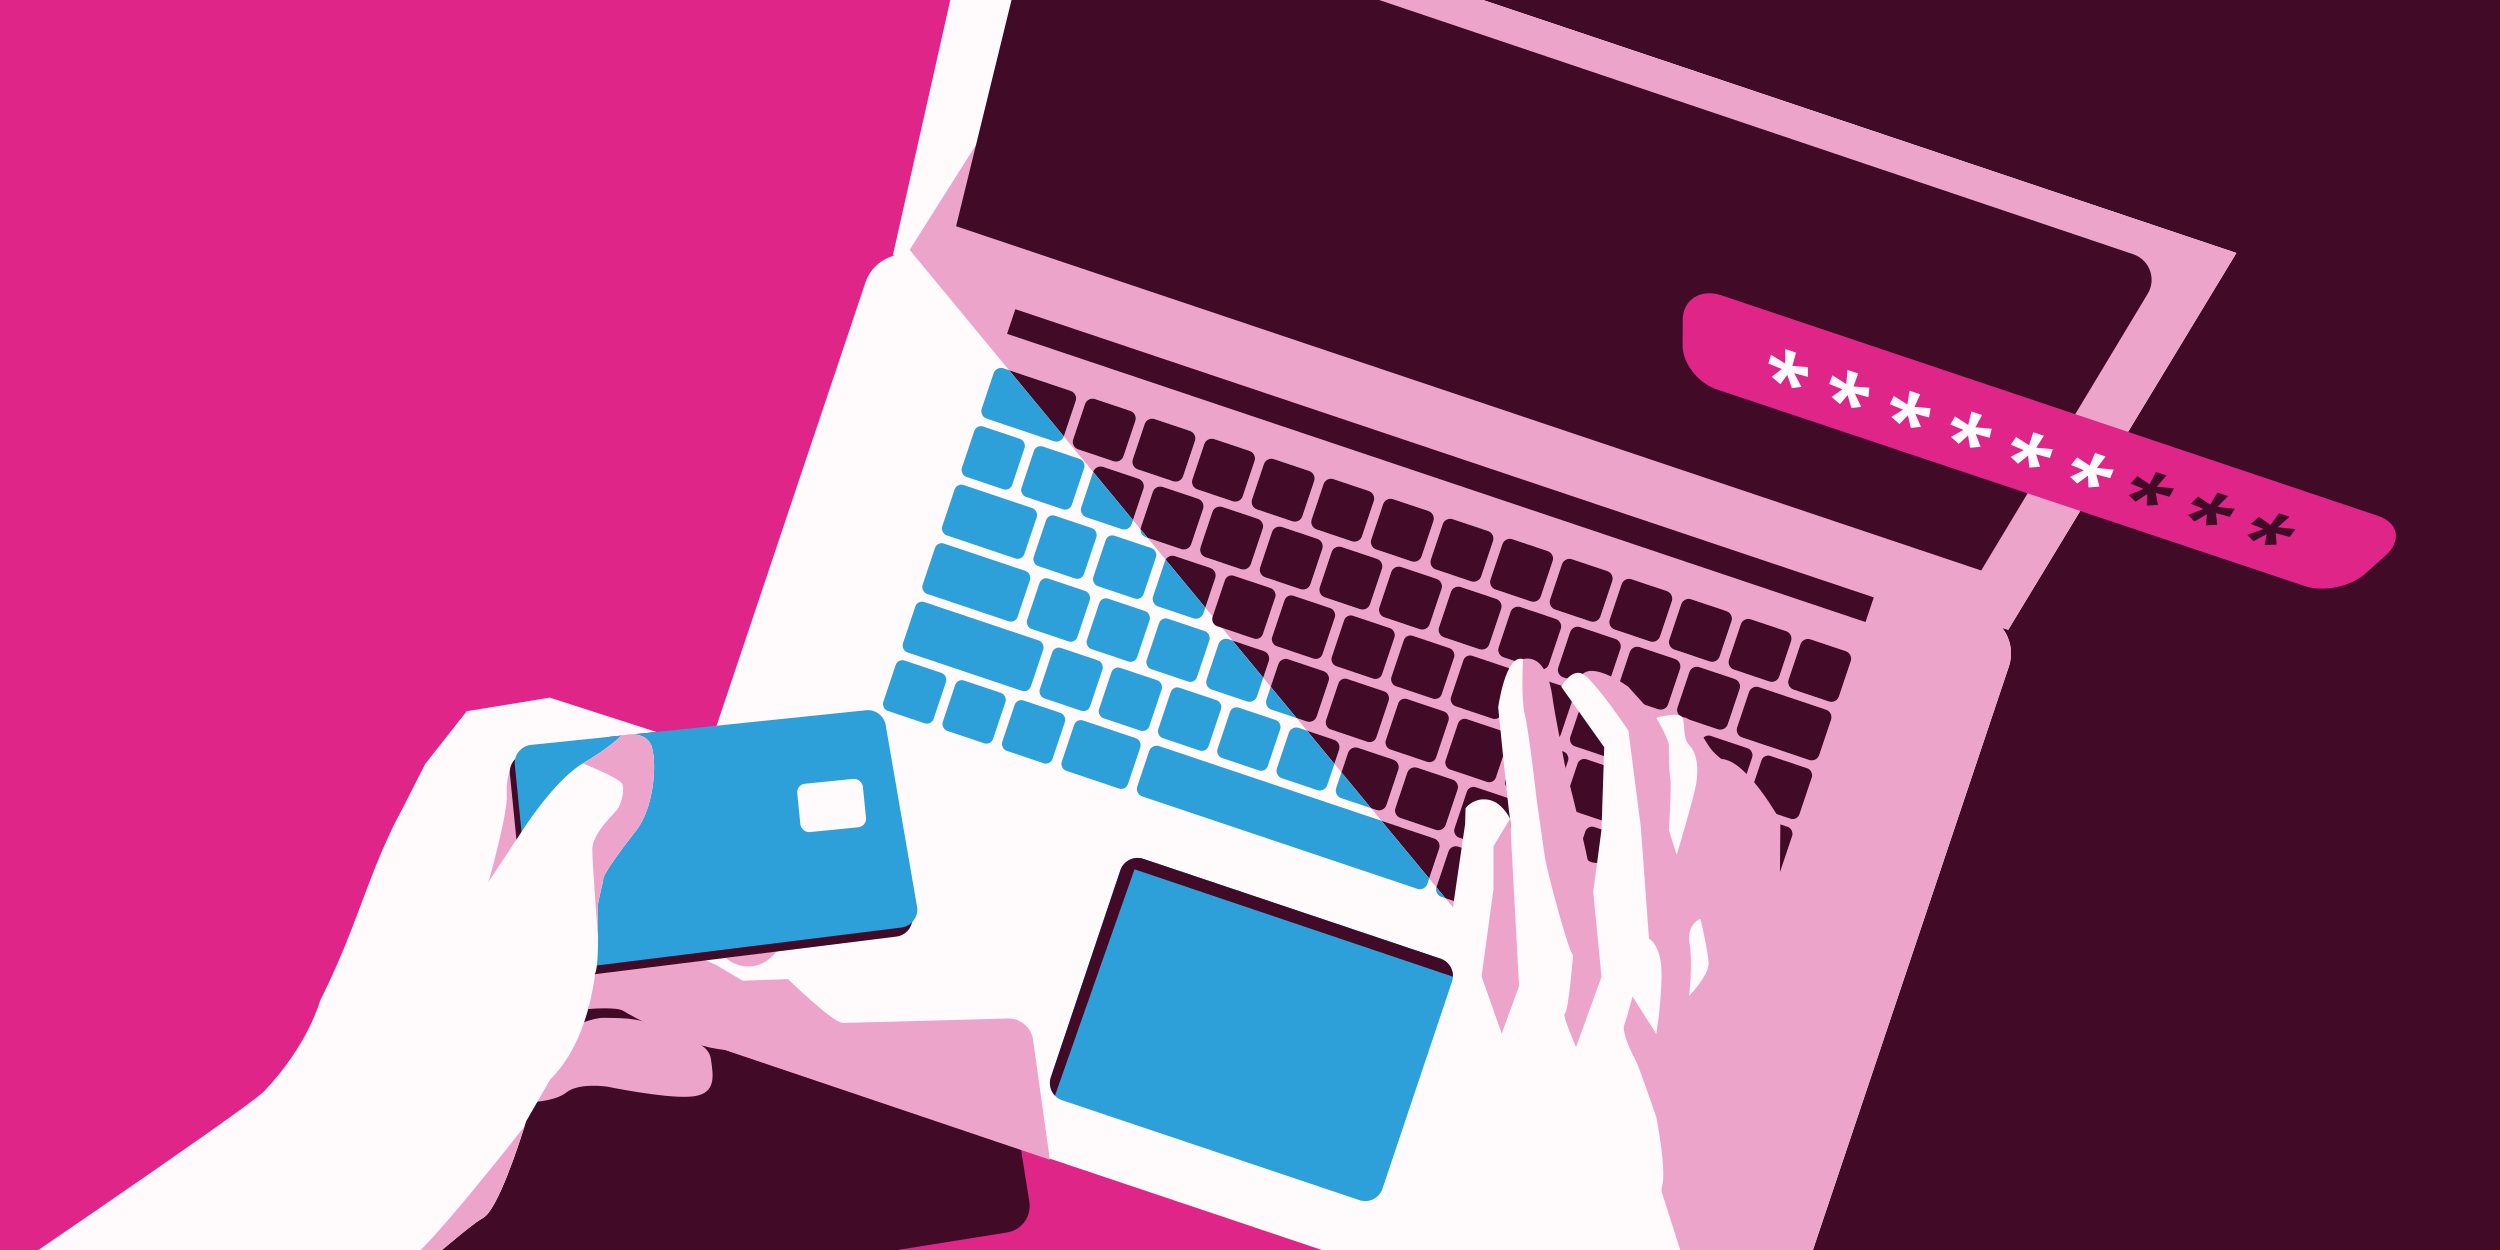 <?xml version="1.0" encoding="UTF-8"?>
<svg xmlns="http://www.w3.org/2000/svg" xmlns:xlink="http://www.w3.org/1999/xlink" viewBox="0 0 1868 934">
  <defs>
    <style>
      .cls-1 {
        fill: #eda4cb;
      }

      .cls-1, .cls-2, .cls-3, .cls-4, .cls-5, .cls-6 {
        stroke-width: 0px;
      }

      .cls-2 {
        fill: #e02588;
      }

      .cls-7 {
        clip-path: url(#clippath);
      }

      .cls-3 {
        fill: none;
      }

      .cls-4 {
        fill: #fffbfd;
      }

      .cls-5 {
        fill: #410a27;
      }

      .cls-6 {
        fill: #2da0da;
      }
    </style>
    <clipPath id="clippath">
      <rect class="cls-3" width="1868" height="934"></rect>
    </clipPath>
  </defs>
  <g id="Background">
    <rect class="cls-2" width="1868" height="934"></rect>
  </g>
  <g id="Illustration">
    <g class="cls-7">
      <g>
        <polygon class="cls-5" points="756.95 -62.6 1349.75 988.88 1885.69 988.88 1885.69 -63.58 756.95 -62.6"></polygon>
        <path class="cls-5" d="M648.63,988.88l9.85-52.96,94.03-15.04c10.91-1.75,18.35-12,16.61-22.91l-15.16-95.49-359.39-96.98-187.1,224.52,9.85,59.08,431.31-.21Z"></path>
        <g>
          <path class="cls-4" d="M1500.99,498.05l-162.98,485.31-10.73,31.92c-5.43,16.19-23.13,24.99-39.33,19.55l-795.46-267.14c-16.19-5.44-24.99-23.13-19.55-39.33l173.7-517.24c3.44-10.24,11.78-17.52,21.53-20.11,4.76-1.26,9.85-1.42,14.87-.26.98.23,1.95.5,2.92.82l795.47,267.14c5.96,2.01,10.92,5.66,14.52,10.3,6.21,7.95,8.46,18.8,5.03,29.03Z"></path>
          <polygon class="cls-4" points="1671 189.04 1500.55 470.57 1495.96 469.02 689.04 198.03 668.17 191.02 667.17 190.68 738.01 -124.29 918.8 -63.57 1671 189.04"></polygon>
          <path class="cls-1" d="M1500.55,470.57l170.46-281.53L918.8-63.57h-73.36l-119.2,176.52-46.57,73.75,3.37,4.07,5.99,7.27,64.92,78.55,46.14,15.49c3.07,1.04,4.73,4.39,3.71,7.46l-8.88,26.44s-.03.09-.06.14l21.93,26.53.02-.07c1.04-3.08,4.39-4.74,7.46-3.71l26.44,8.88c3.08,1.03,4.74,4.38,3.71,7.45l-7.88,23.45,5.66,6.85c.02-.51.11-1.03.29-1.53l8.88-26.44c1.03-3.07,4.38-4.73,7.45-3.71l26.45,8.88c3.07,1.04,4.73,4.38,3.71,7.46l-8.88,26.44c-1.04,3.08-4.39,4.74-7.46,3.71l-25.18-8.46,13.49,16.34c1.37-2.39,4.29-3.56,6.99-2.65l26.44,8.88c3.08,1.03,4.74,4.38,3.71,7.45l-7.46,22.22,5.5,6.66,6.96,8.43h.01s7.8,9.43,7.8,9.43l23.48,7.89c3.06,1.03,4.73,4.38,3.71,7.46l-4.19,12.49,5.59,6.76,5.67-16.88c1.03-3.07,4.38-4.73,7.46-3.71l26.44,8.88c3.06,1.04,4.73,4.39,3.71,7.46l-8.88,26.44c-1.04,3.08-4.38,4.74-7.46,3.71l-7.65-2.57,7.78,9.42,20.36,6.84c3.08,1.03,4.74,4.38,3.71,7.45l-3.54,10.55,5.26,6.38,4.94-14.68c1.04-3.07,4.39-4.73,7.46-3.71l26.44,8.88c3.08,1.03,4.74,4.38,3.71,7.46l-8.88,26.44c-1.03,3.06-4.38,4.73-7.45,3.71l-4.14-1.39,7.76,9.4h0s39.54,13.29,39.54,13.29c3.06,1.04,4.73,4.39,3.71,7.46l-7.55,22.47,5.42,6.55c.02-.09.05-.19.08-.28l8.88-26.44c1.04-3.08,4.38-4.74,7.46-3.71l38.33,12.87c3.06,1.04,4.73,4.39,3.71,7.46l-8.88,26.44c-1.04,3.08-4.39,4.74-7.46,3.71l-35.37-11.88,257.98,312.19,162.98-485.31c3.44-10.23,1.18-21.07-5.03-29.03l4.59,1.54ZM1308.21,462.72l26.44,8.88c3.06,1.03,4.73,4.38,3.71,7.45l-8.88,26.45c-1.04,3.07-4.38,4.73-7.46,3.71l-26.44-8.88c-3.08-1.04-4.74-4.38-3.71-7.46l8.88-26.44c1.03-3.08,4.38-4.74,7.46-3.71ZM1239,529.97l-26.44-8.88c-3.06-1.03-4.73-4.38-3.71-7.46l8.88-26.44c1.04-3.07,4.38-4.73,7.46-3.71l26.44,8.88c3.07,1.04,4.73,4.38,3.71,7.46l-8.88,26.44c-1.03,3.06-4.38,4.73-7.46,3.71ZM1210.8,484.87l-8.88,26.44c-1.04,3.08-4.38,4.74-7.46,3.71l-26.44-8.88c-3.08-1.03-4.74-4.38-3.71-7.45l8.88-26.45c1.03-3.06,4.38-4.73,7.46-3.71l26.44,8.88c3.06,1.04,4.73,4.39,3.71,7.46ZM1166.25,469.9l-8.88,26.45c-1.04,3.06-4.39,4.73-7.46,3.71l-26.44-8.88c-3.08-1.04-4.74-4.38-3.71-7.46l8.88-26.44c1.03-3.08,4.38-4.74,7.45-3.71l26.45,8.88c3.06,1.03,4.73,4.38,3.71,7.45ZM1121.7,454.95l-8.87,26.44c-1.04,3.08-4.39,4.74-7.46,3.71l-26.44-8.88c-3.08-1.03-4.74-4.38-3.71-7.45l8.88-26.45c1.03-3.06,4.38-4.73,7.45-3.71l26.44,8.88c3.08,1.04,4.74,4.38,3.71,7.46ZM1077.15,439.98l-8.88,26.45c-1.03,3.07-4.38,4.73-7.45,3.71l-26.45-8.88c-3.07-1.04-4.73-4.39-3.71-7.46l8.88-26.44c1.04-3.08,4.39-4.74,7.46-3.71l26.44,8.88c3.08,1.03,4.74,4.38,3.71,7.45ZM1032.61,425.03l-8.88,26.44c-1.03,3.06-4.38,4.73-7.46,3.71l-26.44-8.88c-3.06-1.04-4.73-4.38-3.71-7.46l8.88-26.44c1.04-3.07,4.38-4.73,7.46-3.71l26.44,8.88c3.08,1.03,4.74,4.38,3.71,7.46ZM988.07,410.07l-8.88,26.44c-1.04,3.08-4.38,4.74-7.46,3.71l-26.44-8.88c-3.06-1.03-4.73-4.38-3.71-7.45l8.88-26.45c1.03-3.06,4.38-4.73,7.46-3.71l26.44,8.88c3.06,1.04,4.73,4.4,3.71,7.46ZM1283.55,544.94l-26.45-8.88c-3.06-1.04-4.73-4.39-3.71-7.46l8.88-26.44c1.04-3.08,4.38-4.74,7.46-3.71l26.44,8.88c3.08,1.03,4.74,4.38,3.71,7.45l-8.88,26.45c-1.03,3.06-4.38,4.73-7.45,3.71ZM1263.66,447.76l26.45,8.88c3.06,1.04,4.73,4.38,3.71,7.46l-8.88,26.44c-1.04,3.08-4.39,4.74-7.46,3.71l-26.44-8.88c-3.08-1.03-4.74-4.38-3.71-7.46l8.88-26.44c1.03-3.07,4.38-4.73,7.45-3.71ZM1219.11,432.81l26.45,8.88c3.06,1.03,4.73,4.38,3.7,7.45l-8.87,26.45c-1.04,3.07-4.39,4.73-7.46,3.71l-26.44-8.88c-3.08-1.04-4.74-4.39-3.71-7.46l8.88-26.44c1.03-3.08,4.38-4.74,7.45-3.71ZM1174.57,417.84l26.44,8.88c3.08,1.03,4.74,4.38,3.71,7.46l-8.88,26.44c-1.03,3.06-4.38,4.73-7.45,3.71l-26.45-8.88c-3.06-1.04-4.73-4.38-3.71-7.46l8.88-26.44c1.04-3.06,4.39-4.74,7.46-3.71ZM1130.02,402.88l26.44,8.88c3.08,1.04,4.74,4.4,3.71,7.46l-8.88,26.44c-1.03,3.08-4.38,4.74-7.45,3.71l-26.45-8.88c-3.06-1.03-4.73-4.38-3.71-7.45l8.88-26.45c1.04-3.07,4.38-4.73,7.46-3.71ZM1085.48,387.92l26.44,8.88c3.06,1.03,4.73,4.38,3.71,7.45l-8.88,26.45c-1.03,3.07-4.38,4.73-7.46,3.71l-26.44-8.88c-3.06-1.04-4.73-4.39-3.71-7.46l8.88-26.44c1.03-3.08,4.38-4.74,7.46-3.71ZM1040.93,372.96l26.45,8.88c3.07,1.04,4.73,4.38,3.71,7.46l-8.88,26.44c-1.04,3.08-4.38,4.74-7.46,3.71l-26.44-8.88c-3.08-1.03-4.74-4.38-3.71-7.46l8.88-26.44c1.03-3.07,4.38-4.73,7.45-3.71ZM996.38,358.01l26.45,8.88c3.06,1.03,4.73,4.38,3.71,7.45l-8.88,26.44c-1.04,3.08-4.39,4.74-7.46,3.71l-26.44-8.88c-3.08-1.03-4.74-4.38-3.71-7.45l8.88-26.44c1.03-3.08,4.38-4.74,7.45-3.71ZM951.84,343.04l26.44,8.88c3.08,1.03,4.74,4.38,3.71,7.46l-8.88,26.44c-1.03,3.07-4.38,4.73-7.45,3.71l-26.45-8.88c-3.07-1.04-4.73-4.38-3.7-7.46l8.87-26.44c1.04-3.08,4.39-4.74,7.46-3.71ZM832.01,344.64l-26.44-8.88c-3.06-1.03-4.74-4.38-3.71-7.46l8.88-26.44c1.03-3.06,4.38-4.73,7.46-3.71l26.44,8.88c3.06,1.04,4.73,4.38,3.71,7.46l-8.88,26.44c-1.04,3.06-4.38,4.74-7.46,3.71ZM876.56,359.61l-26.44-8.88c-3.06-1.04-4.73-4.39-3.71-7.46l8.88-26.44c1.04-3.08,4.38-4.74,7.46-3.71l26.44,8.88c3.08,1.03,4.74,4.38,3.71,7.45l-8.88,26.45c-1.03,3.07-4.38,4.73-7.46,3.71ZM894.66,365.68c-3.06-1.03-4.73-4.38-3.71-7.45l8.88-26.45c1.04-3.07,4.39-4.73,7.46-3.71l26.44,8.88c3.08,1.04,4.74,4.39,3.71,7.46l-8.88,26.44c-1.03,3.08-4.38,4.74-7.45,3.71l-26.45-8.88ZM900.75,416.38c-3.08-1.04-4.74-4.38-3.71-7.46l8.88-26.44c1.03-3.08,4.38-4.74,7.45-3.71l26.45,8.88c3.06,1.03,4.73,4.38,3.71,7.45l-8.88,26.45c-1.04,3.07-4.38,4.73-7.46,3.71l-26.44-8.88ZM1080.25,616.39c-1.04,3.08-4.39,4.74-7.46,3.71l-26.44-8.88c-3.08-1.03-4.74-4.38-3.71-7.45l8.88-26.45c1.03-3.07,4.38-4.73,7.45-3.71l26.45,8.88c3.07,1.04,4.73,4.38,3.7,7.46l-8.87,26.44ZM1368.21,537.74l-8.88,26.44c-1.03,3.06-4.38,4.74-7.46,3.71l-50.22-16.87c-3.06-1.03-4.73-4.38-3.71-7.45l8.88-26.45c1.04-3.06,4.39-4.73,7.46-3.71l50.22,16.87c3.08,1.04,4.74,4.38,3.71,7.46ZM1382.9,494.02l-8.88,26.44c-1.03,3.08-4.38,4.74-7.46,3.71l-26.44-8.88c-3.06-1.03-4.73-4.38-3.71-7.45l8.88-26.45c1.04-3.06,4.38-4.73,7.46-3.71l26.44,8.88c3.06,1.04,4.74,4.4,3.71,7.46Z"></path>
          <path class="cls-1" d="M429.7,766.58s13.15-6.41,22.01-6.03,24.75-1.13,40.77,7.15,36.54,9.62,38.69,23.58,4.03,27.11-16.11,28.19-61.21-7.52-61.21-7.52c0,0-21.21-3.22-30.6,4.3-9.4,7.52-30.33,7.47-30.33,7.47l36.77-57.14Z"></path>
          <path class="cls-1" d="M439.49,753.97s21.08-1.89,26.18,1.33,48.11,27.49,76.81,29.18-21.77-41.43-21.77-41.43l-44.56-32.59-31.41,2.26-5.24,41.25Z"></path>
          <path class="cls-5" d="M1480.35,426.28L714.38,169.04l57.02-232.62c2.49-11.79,14.71-18.78,26.14-14.94l796.4,268.49c12.45,4.18,17.64,18.96,10.54,30.01l-124.13,206.3Z"></path>
          <rect class="cls-5" x="737.93" y="338.26" width="676.62" height="19.44" transform="translate(166.78 -324.53) rotate(18.56)"></rect>
          <path class="cls-5" d="M803.81,299.54l-8.88,26.44s-.03.09-.06.14l-40.92-49.52,46.14,15.49c3.07,1.04,4.73,4.39,3.71,7.46Z"></path>
          <path class="cls-6" d="M794.87,326.11c-1.08,2.99-4.37,4.6-7.4,3.57l-50.22-16.86c-3.07-1.04-4.73-4.39-3.71-7.46l8.88-26.44c1.04-3.08,4.38-4.74,7.46-3.71l4.08,1.36,40.92,49.52Z"></path>
          <rect class="cls-6" x="722.27" y="322.34" width="39.67" height="39.67" rx="5.23" ry="5.23" transform="translate(147.55 -218.45) rotate(18.56)"></rect>
          <rect class="cls-6" x="706.93" y="370.05" width="64.76" height="39.67" rx="5.23" ry="5.23" transform="translate(162.59 -215.08) rotate(18.56)"></rect>
          <rect class="cls-6" x="691.98" y="415.39" width="74.91" height="39.67" rx="5.23" ry="5.23" transform="translate(176.51 -209.58) rotate(18.56)"></rect>
          <rect class="cls-6" x="676.63" y="463.23" width="100.84" height="39.67" rx="5.23" ry="5.23" transform="translate(191.62 -206.33) rotate(18.56)"></rect>
          <rect class="cls-6" x="663.54" y="497.21" width="39.67" height="39.67" rx="5.23" ry="5.23" transform="translate(200.16 -190.66) rotate(18.56)"></rect>
          <rect class="cls-6" x="766.81" y="337.3" width="39.67" height="39.67" rx="5.23" ry="5.23" transform="translate(154.63 -231.85) rotate(18.56)"></rect>
          <path class="cls-5" d="M854.42,365.18l-7.88,23.45-29.75-36,.02-.07c1.04-3.08,4.39-4.74,7.46-3.71l26.44,8.88c3.08,1.03,4.74,4.38,3.71,7.45Z"></path>
          <path class="cls-6" d="M846.55,388.63l-1,3c-1.03,3.07-4.38,4.73-7.45,3.71l-26.45-8.88c-3.06-1.04-4.73-4.39-3.71-7.46l8.86-26.37,29.75,36Z"></path>
          <path class="cls-5" d="M898.98,380.15l-8.88,26.44c-1.04,3.08-4.39,4.74-7.46,3.71l-25.18-8.46-5.25-6.33h0c.02-.52.11-1.04.29-1.54l8.88-26.44c1.03-3.07,4.38-4.73,7.45-3.71l26.45,8.88c3.07,1.04,4.73,4.38,3.71,7.46Z"></path>
          <path class="cls-6" d="M857.46,401.83l-1.25-.42c-2.57-.86-4.15-3.34-4-5.92l5.25,6.33Z"></path>
          <path class="cls-5" d="M943.52,395.1l-8.88,26.45c-1.04,3.07-4.38,4.73-7.46,3.71l-26.44-8.88c-3.08-1.04-4.74-4.38-3.71-7.46l8.88-26.44c1.03-3.08,4.38-4.74,7.45-3.71l26.45,8.88c3.06,1.03,4.73,4.38,3.71,7.45Z"></path>
          <path class="cls-5" d="M988.07,410.07l-8.88,26.44c-1.04,3.08-4.38,4.74-7.46,3.71l-26.44-8.88c-3.06-1.03-4.73-4.38-3.71-7.45l8.88-26.45c1.03-3.06,4.38-4.73,7.46-3.71l26.44,8.88c3.06,1.04,4.73,4.4,3.71,7.46Z"></path>
          <path class="cls-5" d="M1032.61,425.03l-8.88,26.44c-1.03,3.06-4.38,4.73-7.46,3.71l-26.44-8.88c-3.06-1.04-4.73-4.38-3.71-7.46l8.88-26.44c1.04-3.07,4.38-4.73,7.46-3.71l26.44,8.88c3.08,1.03,4.74,4.38,3.71,7.46Z"></path>
          <path class="cls-5" d="M1077.15,439.98l-8.88,26.45c-1.03,3.07-4.38,4.73-7.45,3.71l-26.45-8.88c-3.07-1.04-4.73-4.39-3.71-7.46l8.88-26.44c1.04-3.08,4.39-4.74,7.46-3.71l26.44,8.88c3.08,1.03,4.74,4.38,3.71,7.45Z"></path>
          <path class="cls-5" d="M1121.7,454.95l-8.87,26.44c-1.04,3.08-4.39,4.74-7.46,3.71l-26.44-8.88c-3.08-1.03-4.74-4.38-3.71-7.45l8.88-26.45c1.03-3.06,4.38-4.73,7.45-3.71l26.44,8.88c3.08,1.04,4.74,4.38,3.71,7.46Z"></path>
          <path class="cls-5" d="M1166.25,469.9l-8.88,26.45c-1.04,3.06-4.39,4.73-7.46,3.71l-26.44-8.88c-3.08-1.04-4.74-4.38-3.71-7.46l8.88-26.44c1.03-3.08,4.38-4.74,7.45-3.71l26.45,8.88c3.06,1.03,4.73,4.38,3.71,7.45Z"></path>
          <path class="cls-5" d="M1210.8,484.87l-8.88,26.44c-1.04,3.08-4.38,4.74-7.46,3.71l-26.44-8.88c-3.08-1.03-4.74-4.38-3.71-7.45l8.88-26.45c1.03-3.06,4.38-4.73,7.46-3.71l26.44,8.88c3.06,1.04,4.73,4.39,3.71,7.46Z"></path>
          <path class="cls-5" d="M1255.34,499.83l-8.88,26.44c-1.03,3.06-4.38,4.73-7.46,3.71l-26.44-8.88c-3.06-1.03-4.73-4.38-3.71-7.46l8.88-26.44c1.04-3.07,4.38-4.73,7.46-3.71l26.44,8.88c3.07,1.04,4.73,4.38,3.71,7.46Z"></path>
          <path class="cls-5" d="M1299.88,514.78l-8.88,26.45c-1.03,3.06-4.38,4.73-7.45,3.71l-26.45-8.88c-3.06-1.04-4.73-4.39-3.71-7.46l8.88-26.44c1.04-3.08,4.38-4.74,7.46-3.71l26.44,8.88c3.08,1.03,4.74,4.38,3.71,7.45Z"></path>
          <path class="cls-5" d="M1368.21,537.74l-8.88,26.44c-1.03,3.06-4.38,4.74-7.46,3.71l-50.22-16.87c-3.06-1.03-4.73-4.38-3.71-7.45l8.88-26.45c1.04-3.06,4.39-4.73,7.46-3.71l50.22,16.87c3.08,1.04,4.74,4.38,3.71,7.46Z"></path>
          <rect class="cls-6" x="775.91" y="389.01" width="39.67" height="39.67" rx="5.23" ry="5.23" transform="translate(171.56 -232.06) rotate(18.56)"></rect>
          <rect class="cls-6" x="820.46" y="403.97" width="39.67" height="39.67" rx="5.23" ry="5.23" transform="translate(178.64 -245.46) rotate(18.56)"></rect>
          <path class="cls-5" d="M908.07,431.85l-7.46,22.22-29.67-35.9c1.37-2.39,4.29-3.56,6.99-2.65l26.44,8.88c3.08,1.03,4.74,4.38,3.71,7.45Z"></path>
          <path class="cls-6" d="M900.61,454.07l-1.42,4.23c-1.03,3.06-4.38,4.73-7.45,3.71l-26.45-8.88c-3.06-1.04-4.73-4.39-3.71-7.46l8.88-26.44c.12-.37.28-.73.47-1.06l29.67,35.9Z"></path>
          <rect class="cls-5" x="909.55" y="433.89" width="39.67" height="39.67" rx="5.23" ry="5.23" transform="translate(192.8 -272.27) rotate(18.56)"></rect>
          <rect class="cls-5" x="954.1" y="448.85" width="39.67" height="39.67" rx="5.23" ry="5.23" transform="translate(199.88 -285.67) rotate(18.56)"></rect>
          <rect class="cls-5" x="998.64" y="463.81" width="39.67" height="39.67" rx="5.23" ry="5.23" transform="translate(206.96 -299.08) rotate(18.56)"></rect>
          <rect class="cls-5" x="1043.19" y="478.77" width="39.67" height="39.67" rx="5.23" ry="5.23" transform="translate(214.04 -312.48) rotate(18.56)"></rect>
          <rect class="cls-5" x="1087.73" y="493.72" width="39.67" height="39.67" rx="5.23" ry="5.23" transform="translate(221.12 -325.88) rotate(18.56)"></rect>
          <rect class="cls-5" x="1132.28" y="508.68" width="39.67" height="39.67" rx="5.23" ry="5.23" transform="translate(228.2 -339.29) rotate(18.56)"></rect>
          <rect class="cls-5" x="1176.82" y="523.64" width="39.67" height="39.67" rx="5.23" ry="5.23" transform="translate(235.28 -352.69) rotate(18.56)"></rect>
          <rect class="cls-5" x="1221.37" y="538.6" width="39.67" height="39.67" rx="5.23" ry="5.23" transform="translate(242.36 -366.09) rotate(18.56)"></rect>
          <rect class="cls-5" x="1265.91" y="553.56" width="39.67" height="39.67" rx="5.23" ry="5.23" transform="translate(249.44 -379.5) rotate(18.56)"></rect>
          <rect class="cls-5" x="1310.46" y="568.52" width="39.67" height="39.67" rx="5.23" ry="5.23" transform="translate(256.52 -392.9) rotate(18.56)"></rect>
          <rect class="cls-6" x="770.99" y="436" width="39.67" height="39.67" rx="5.23" ry="5.23" transform="translate(186.27 -228.05) rotate(18.56)"></rect>
          <rect class="cls-6" x="815.66" y="451" width="39.67" height="39.67" rx="5.23" ry="5.23" transform="translate(193.37 -241.49) rotate(18.56)"></rect>
          <rect class="cls-6" x="860.33" y="466" width="39.67" height="39.67" rx="5.23" ry="5.23" transform="translate(200.47 -254.93) rotate(18.56)"></rect>
          <path class="cls-5" d="M948.08,493.94l-4.19,12.49-23-27.83,23.48,7.89c3.06,1.03,4.73,4.38,3.71,7.46Z"></path>
          <path class="cls-6" d="M943.88,506.42l-4.69,13.95c-1.04,3.07-4.39,4.73-7.46,3.71l-26.44-8.88c-3.08-1.04-4.74-4.38-3.71-7.46l8.88-26.44c1.03-3.07,4.38-4.73,7.45-3.71l2.96.99,23,27.83Z"></path>
          <path class="cls-5" d="M992.74,508.93l-8.88,26.44c-1.04,3.08-4.38,4.74-7.46,3.71l-7.65-2.57h-.01s-19.27-23.33-19.27-23.33l5.67-16.88c1.03-3.07,4.38-4.73,7.46-3.71l26.44,8.88c3.06,1.04,4.73,4.39,3.71,7.46Z"></path>
          <path class="cls-6" d="M968.74,536.5l-18.77-6.3c-3.06-1.03-4.73-4.38-3.71-7.45l3.21-9.57,19.27,23.31Z"></path>
          <rect class="cls-5" x="994.34" y="511.01" width="39.67" height="39.67" rx="5.23" ry="5.23" transform="translate(221.77 -295.25) rotate(18.56)"></rect>
          <rect class="cls-5" x="1039.01" y="526.01" width="39.67" height="39.67" rx="5.23" ry="5.23" transform="translate(228.87 -308.69) rotate(18.56)"></rect>
          <rect class="cls-5" x="1083.68" y="541.01" width="39.67" height="39.67" rx="5.23" ry="5.23" transform="translate(235.97 -322.13) rotate(18.56)"></rect>
          <rect class="cls-5" x="1128.35" y="556.01" width="39.67" height="39.67" rx="5.23" ry="5.23" transform="translate(243.07 -335.57) rotate(18.56)"></rect>
          <rect class="cls-5" x="1173.02" y="571.02" width="39.67" height="39.67" rx="5.23" ry="5.23" transform="translate(250.17 -349.01) rotate(18.56)"></rect>
          <rect class="cls-5" x="1217.69" y="586.02" width="39.67" height="39.67" rx="5.23" ry="5.23" transform="translate(257.27 -362.46) rotate(18.56)"></rect>
          <rect class="cls-5" x="1261.45" y="606.63" width="74.91" height="39.67" rx="5.23" ry="5.23" transform="translate(267.02 -380.92) rotate(18.56)"></rect>
          <rect class="cls-6" x="780.47" y="487.83" width="39.67" height="39.67" rx="5.23" ry="5.23" transform="translate(203.26 -228.37) rotate(18.56)"></rect>
          <rect class="cls-6" x="824.73" y="502.7" width="39.67" height="39.67" rx="5.23" ry="5.23" transform="translate(210.3 -241.69) rotate(18.56)"></rect>
          <rect class="cls-6" x="869" y="517.56" width="39.67" height="39.67" rx="5.23" ry="5.23" transform="translate(217.33 -255.01) rotate(18.56)"></rect>
          <rect class="cls-6" x="913.26" y="532.43" width="39.67" height="39.67" rx="5.23" ry="5.23" transform="translate(224.37 -268.33) rotate(18.56)"></rect>
          <path class="cls-5" d="M1000.6,560.22l-3.54,10.55-20.53-24.84,20.36,6.84c3.08,1.03,4.74,4.38,3.71,7.45Z"></path>
          <path class="cls-6" d="M997.06,570.76l-5.34,15.9c-1.03,3.06-4.38,4.73-7.45,3.71l-26.45-8.88c-3.07-1.04-4.73-4.38-3.71-7.46l8.88-26.44c1.04-3.08,4.38-4.74,7.46-3.71l6.07,2.04,20.53,24.84Z"></path>
          <path class="cls-5" d="M1044.86,575.09l-8.88,26.44c-1.03,3.06-4.38,4.73-7.45,3.71l-4.14-1.39h-.01s-22.06-26.71-22.06-26.71l4.94-14.68c1.04-3.07,4.39-4.73,7.46-3.71l26.44,8.88c3.08,1.03,4.74,4.38,3.71,7.46Z"></path>
          <path class="cls-6" d="M1024.38,603.84l-22.3-7.48c-3.06-1.04-4.73-4.38-3.71-7.46l3.94-11.75,22.06,26.69Z"></path>
          <path class="cls-5" d="M1089.12,589.95l-8.87,26.44c-1.04,3.08-4.39,4.74-7.46,3.71l-26.44-8.88c-3.08-1.03-4.74-4.38-3.71-7.45l8.88-26.45c1.03-3.07,4.38-4.73,7.45-3.71l26.45,8.88c3.07,1.04,4.73,4.38,3.7,7.46Z"></path>
          <rect class="cls-5" x="1090.32" y="591.89" width="39.67" height="39.67" rx="5.23" ry="5.23" transform="translate(252.51 -321.6) rotate(18.56)"></rect>
          <rect class="cls-5" x="1134.58" y="606.76" width="39.67" height="39.67" rx="5.23" ry="5.23" transform="translate(259.54 -334.92) rotate(18.56)"></rect>
          <rect class="cls-5" x="1178.84" y="621.62" width="39.67" height="39.67" rx="5.23" ry="5.23" transform="translate(266.58 -348.24) rotate(18.56)"></rect>
          <rect class="cls-5" x="1221.52" y="646.22" width="100.84" height="39.67" rx="5.23" ry="5.23" transform="translate(278.22 -370.28) rotate(18.56)"></rect>
          <path class="cls-5" d="M848.35,314.5l-8.88,26.44c-1.04,3.06-4.38,4.74-7.46,3.71l-26.44-8.88c-3.06-1.03-4.74-4.38-3.71-7.46l8.88-26.44c1.03-3.06,4.38-4.73,7.46-3.71l26.44,8.88c3.06,1.04,4.73,4.38,3.71,7.46Z"></path>
          <path class="cls-5" d="M892.89,329.45l-8.88,26.45c-1.03,3.07-4.38,4.73-7.46,3.71l-26.44-8.88c-3.06-1.04-4.73-4.39-3.71-7.46l8.88-26.44c1.04-3.08,4.38-4.74,7.46-3.71l26.44,8.88c3.08,1.03,4.74,4.38,3.71,7.45Z"></path>
          <path class="cls-5" d="M937.44,344.42l-8.88,26.44c-1.03,3.08-4.38,4.74-7.45,3.71l-26.45-8.88c-3.06-1.03-4.73-4.38-3.71-7.45l8.88-26.45c1.04-3.07,4.39-4.73,7.46-3.71l26.44,8.88c3.08,1.04,4.74,4.39,3.71,7.46Z"></path>
          <path class="cls-5" d="M981.98,359.38l-8.88,26.44c-1.03,3.07-4.38,4.73-7.45,3.71l-26.45-8.88c-3.07-1.04-4.73-4.38-3.7-7.46l8.87-26.44c1.04-3.08,4.39-4.74,7.46-3.71l26.44,8.88c3.08,1.03,4.74,4.38,3.71,7.46Z"></path>
          <path class="cls-5" d="M1026.54,374.33l-8.88,26.44c-1.04,3.08-4.39,4.74-7.46,3.71l-26.44-8.88c-3.08-1.03-4.74-4.38-3.71-7.45l8.88-26.44c1.03-3.08,4.38-4.74,7.45-3.71l26.45,8.88c3.06,1.03,4.73,4.38,3.71,7.45Z"></path>
          <path class="cls-5" d="M1071.08,389.3l-8.88,26.44c-1.04,3.08-4.38,4.74-7.46,3.71l-26.44-8.88c-3.08-1.03-4.74-4.38-3.71-7.46l8.88-26.44c1.03-3.07,4.38-4.73,7.45-3.71l26.45,8.88c3.07,1.04,4.73,4.38,3.71,7.46Z"></path>
          <path class="cls-5" d="M1115.62,404.25l-8.88,26.45c-1.03,3.07-4.38,4.73-7.46,3.71l-26.44-8.88c-3.06-1.04-4.73-4.39-3.71-7.46l8.88-26.44c1.03-3.08,4.38-4.74,7.46-3.71l26.44,8.88c3.06,1.03,4.73,4.38,3.71,7.45Z"></path>
          <path class="cls-5" d="M1160.17,419.22l-8.88,26.44c-1.03,3.08-4.38,4.74-7.45,3.71l-26.45-8.88c-3.06-1.03-4.73-4.38-3.71-7.45l8.88-26.45c1.04-3.07,4.38-4.73,7.46-3.71l26.44,8.88c3.08,1.04,4.74,4.4,3.71,7.46Z"></path>
          <path class="cls-5" d="M1204.71,434.18l-8.88,26.44c-1.03,3.06-4.38,4.73-7.45,3.71l-26.45-8.88c-3.06-1.04-4.73-4.38-3.71-7.46l8.88-26.44c1.04-3.06,4.39-4.74,7.46-3.71l26.44,8.88c3.08,1.03,4.74,4.38,3.71,7.46Z"></path>
          <path class="cls-5" d="M1249.25,449.13l-8.87,26.45c-1.04,3.07-4.39,4.73-7.46,3.71l-26.44-8.88c-3.08-1.04-4.74-4.39-3.71-7.46l8.88-26.44c1.03-3.08,4.38-4.74,7.45-3.71l26.45,8.88c3.06,1.03,4.73,4.38,3.7,7.45Z"></path>
          <path class="cls-5" d="M1293.81,464.1l-8.88,26.44c-1.04,3.08-4.39,4.74-7.46,3.71l-26.44-8.88c-3.08-1.03-4.74-4.38-3.71-7.46l8.88-26.44c1.03-3.07,4.38-4.73,7.45-3.71l26.45,8.88c3.06,1.04,4.73,4.38,3.71,7.46Z"></path>
          <path class="cls-5" d="M1338.35,479.05l-8.88,26.45c-1.04,3.07-4.38,4.73-7.46,3.71l-26.44-8.88c-3.08-1.04-4.74-4.38-3.71-7.46l8.88-26.44c1.03-3.08,4.38-4.74,7.46-3.71l26.44,8.88c3.06,1.03,4.73,4.38,3.71,7.45Z"></path>
          <path class="cls-5" d="M1382.9,494.02l-8.88,26.44c-1.03,3.08-4.38,4.74-7.46,3.71l-26.44-8.88c-3.06-1.03-4.73-4.38-3.71-7.45l8.88-26.45c1.04-3.06,4.38-4.73,7.46-3.71l26.44,8.88c3.06,1.04,4.74,4.4,3.71,7.46Z"></path>
          <rect class="cls-6" x="707.98" y="512.14" width="39.67" height="39.67" rx="5.23" ry="5.23" transform="translate(207.23 -204.03) rotate(18.56)"></rect>
          <rect class="cls-6" x="752.41" y="527.06" width="39.67" height="39.67" rx="5.23" ry="5.23" transform="translate(214.29 -217.4) rotate(18.56)"></rect>
          <rect class="cls-6" x="796.53" y="543.98" width="52.21" height="39.67" rx="5.23" ry="5.23" transform="translate(222.3 -232.56) rotate(18.56)"></rect>
          <path class="cls-5" d="M1075.41,633.99l-7.55,22.47-35.7-43.2,39.54,13.27c3.06,1.04,4.73,4.39,3.71,7.46Z"></path>
          <path class="cls-6" d="M1067.86,656.46l-1.33,3.97c-1.04,3.08-4.39,4.74-7.46,3.71l-205.59-69.04c-3.06-1.03-4.73-4.38-3.71-7.45l8.88-26.45c1.04-3.06,4.39-4.73,7.46-3.71l166.05,55.76h0s35.7,43.21,35.7,43.21Z"></path>
          <path class="cls-5" d="M1131.74,652.91l-8.88,26.44c-1.04,3.08-4.39,4.74-7.46,3.71l-35.37-11.88-6.75-8.17c.02-.09.05-.19.08-.28l8.88-26.44c1.04-3.08,4.38-4.74,7.46-3.71l38.33,12.87c3.06,1.04,4.73,4.39,3.71,7.46Z"></path>
          <path class="cls-6" d="M1080.03,671.18l-2.96-.99c-2.97-1-4.63-4.18-3.79-7.18l6.75,8.17Z"></path>
          <rect class="cls-5" x="1133.1" y="654.91" width="39.67" height="39.67" rx="5.23" ry="5.23" transform="translate(274.8 -331.94) rotate(18.56)"></rect>
          <rect class="cls-5" x="1177.54" y="669.83" width="39.67" height="39.67" rx="5.23" ry="5.23" transform="translate(281.86 -345.31) rotate(18.56)"></rect>
          <rect class="cls-5" x="1266.41" y="699.68" width="39.67" height="39.67" rx="5.23" ry="5.23" transform="translate(295.99 -372.05) rotate(18.56)"></rect>
          <g>
            <rect class="cls-5" x="1225.13" y="685.27" width="39.67" height="19.83" rx="5.23" ry="5.23" transform="translate(286.09 -360.18) rotate(18.56)"></rect>
            <rect class="cls-5" x="1218.82" y="704.07" width="39.67" height="19.83" rx="5.23" ry="5.23" transform="translate(291.75 -357.19) rotate(18.56)"></rect>
          </g>
          <path class="cls-6" d="M1085.63,729.79c-.05,1.22-.28,2.46-.69,3.67l-51.97,154.78c-2.38,7.04-10.07,10.87-17.13,8.51l-222.15-74.61c-2.13-.72-3.97-1.93-5.43-3.45-3.37-3.53-4.73-8.76-3.09-13.67l51.98-154.78c2.37-7.04,10.07-10.87,17.13-8.51l222.15,74.61c5.84,1.96,9.47,7.57,9.2,13.44Z"></path>
          <path class="cls-5" d="M1085.63,729.79l-237.94-80.25-59.43,169.16c-3.37-3.53-4.73-8.76-3.09-13.67l51.98-154.78c2.37-7.04,10.07-10.87,17.13-8.51l222.15,74.61c5.84,1.96,9.47,7.57,9.2,13.44Z"></path>
          <path class="cls-4" d="M446.26,687.63s5.99,77.88-35.28,119.15l-17.97,31.28s-.38,1.26-1.06,3.46c0,0,0,.01-.01.03-4.23,13.53-20.01,62.1-30.88,68.4-12.65,7.32-35.28,29.29-56.58,43.94-21.31,14.64-29.96,35.2-29.96,35.2H-52.3s236.97-160.35,249.62-173.66c33.22-34.97,41.93-67.9,41.93-67.9,38.28-75.35,41.14-130.68,95.52-189.15,3.82-4.09,7.04-7.3,8.99-9.21,10.07-8.32,19.46-12.11,25.46-13.98,15.52-4.83,28.96-3.19,43.86-1.36,11.23,1.37,20.36,3.61,26.54,5.35,5.37,3.76,10.75,7.53,16.12,11.29l-9.47,137.16Z"></path>
          <path class="cls-1" d="M385,566.81s-7.39,11.04-6.31,26.07c1.07,15.03-14.5,69-14.5,69l25.47-40.27-4.66-54.8Z"></path>
          <path class="cls-1" d="M542.25,715.87c1.28,1.11,8.56,7.17,19.13,6.18,11.97-1.12,18.27-10.38,19.06-11.58l-38.19,5.4Z"></path>
          <path class="cls-1" d="M391.94,841.55c-4.23,13.53-20.01,62.1-30.88,68.4-12.65,7.32-35.28,29.29-56.58,43.94-21.31,14.64-29.96,35.2-29.96,35.2h-9.89c1.83-3.28,38.8-46.21,38.8-46.21,11.43-2.81,87.33-99.83,88.51-101.32Z"></path>
          <polygon class="cls-1" points="1241.5 866.58 1241.5 890.22 1272.85 988.43 1336.08 988.43 1343.61 966.66 1292.55 872.83 1241.5 866.58"></polygon>
          <path class="cls-1" d="M1122.01,779.55l152.7,77,84.95-107.54-29.69-97.4.32-38.35s-24.98-45.4-44.05-46.13c0,0-5.93-4.17-9.6-9.94-3.67-5.77-13.37-22.6-19.54-21.13-6.16,1.47-19.58.22-19.58.22l-20.94-23.18s-24.67-18.03-33.97-9.53,17.42,35.81,17.42,35.81l4.63,104.77s-17.99,2.91-18.63-2.7-16.95-70.69-16.95-70.69c0,0-7.77-39.95-8.61-46.3-.84-6.35-3.97-36.1-22.48-31.96l-9.7,29.19,14.71,146.92-21,110.94Z"></path>
          <path class="cls-4" d="M1270.57,686.52s-10.6,3.65-8.08,18.8c2.52,15.15-.39,38.86-.39,38.86,0,0,14.97-15.41,14.55-24.67-.42-9.26-6.08-32.99-6.08-32.99Z"></path>
          <path class="cls-4" d="M1237.52,536.28s17.21-4.76,19.58-.22-.32,15.25,5.43,21.13c5.75,5.88,6.63,17.78,4.87,28.35-1.76,10.58-14.54,53.19-14.54,53.19l-5.85-18.33s2.05-33.77,1.09-38.73-1.21-19.79-1.09-24.49-9.49-20.91-9.49-20.91Z"></path>
          <path class="cls-4" d="M1138,492.51s-1.67,29.85,1.38,41.77,8.8,63.22,8.8,63.22c0,0,5.26,36.76,6.23,43.55s16.45,67.08,20.93,72.94c0,0-3.14,41.31-6.25,43.53-3.12,2.22,29.59,72.03,29.59,72.03l-79.05-26.05,5.35-69.8s4.99-112.11,3.32-121.97-8.84-83.21-8.84-83.21c0,0,5.55-40.37,18.54-36.01Z"></path>
          <path class="cls-4" d="M1175.34,788.69l21.32-58.82-6.19-63.45,6.19-46.57,2.02-61.51-32.12-45.24s7.5-13.94,16.06-9.53,34.14,42.36,34.14,42.36l9.27,72.22,6.08,83.18s9.92,4.98,9.4,28.55-3.97,42.6-3.97,42.6l-17.71-27.85s-3.97,14.98-6.17,21.15,6.61,23.1,8.81,27.19,15.06,41.55,15.06,41.55c0,0,8.75,43.19,3.68,53.76s-65.86-99.59-65.86-99.59Z"></path>
          <polygon class="cls-1" points="1128.3 611.72 1110.15 623.42 1106.97 692.85 1106.97 729.87 1122.01 772.47 1135.05 736.8 1128.3 611.72"></polygon>
          <path class="cls-4" d="M1085.64,677.97l9.11-62.33.31-11.8c1.03-1.24,4.71-5.32,10.9-6.35,1.04-.17,5.78-.86,10.71,1.6,7.37,3.68,11.63,12.64,11.63,12.64h0l-12.37,20.55v32.17l-8.95,65.43,15.03,42.6-36.36-58.49v-36.02Z"></path>
          <path class="cls-1" d="M476.56,717.6l24.5-12.11,33.95,15.52,19.97,11.78,33.89-1.21s33.38,32.74,40.93,32.74c5.89,0,87.46-2.3,123.21-3.32,9.45-.27,17.59,6.61,18.9,15.97l12.56,89.59-256.06-86.5-33.01-40.93-18.84-21.54Z"></path>
          <path class="cls-4" d="M490.36,546.89c-26.53-8.54-53.06-17.08-79.6-25.62-20.67,3.38-41.33,6.76-62,10.15-10.33,13.12-20.67,26.23-31,39.35l-25.28,49.64,47.82-23.55,49.35-41.77,66.07-4.62,34.63-3.58Z"></path>
          <path class="cls-5" d="M669.55,699.85l-259.65,32.39c-7.4.74-14.06-4.72-14.79-12.12l-14.13-141.97c-.74-7.4,4.72-14.06,12.12-14.79l250.38-25.88c7.4-.74,14.06,4.72,14.79,12.12l23.4,135.46c.74,7.4-4.72,14.06-12.12,14.79Z"></path>
          <path class="cls-6" d="M673.24,693.06l-259.65,32.39c-7.4.74-14.06-4.72-14.79-12.12l-14.13-141.97c-.74-7.4,4.72-14.06,12.12-14.79l250.38-25.88c7.4-.74,14.06,4.72,14.79,12.12l23.4,135.46c.74,7.4-4.72,14.06-12.12,14.79Z"></path>
          <path class="cls-4" d="M475.37,620.46c-12.72,16.11-24.6,33.08-24.6,36.06s-4.16,16.11-4.2,22.05c-.02,2.85.3,12.43.29,22.47v.03c-.02,10.84-.44,22.21-2.14,26.21-3.29,7.71-45.28,15.78-45.28,15.78l-39.92-75.78,30.14-45.67s24.19-38.49,45.83-51.21c21.64-12.73,28.72-20.8,28.72-20.8,0,0,18.98-5.08,22.92,8.91,3.93,14.01.97,45.82-11.76,61.94Z"></path>
          <path class="cls-1" d="M475.37,620.46c-12.72,16.11-24.6,33.08-24.6,36.06s-4.16,16.11-4.2,22.05c-.02,2.85.3,12.43.29,22.47-.12-1.59-4.28-54.91-4.28-66.54s15.57-25.78,18.53-29.53c2.95-3.76,5.92-15.03,3.76-19.33-2.15-4.3-29.38-15.23-29.38-15.23,21.64-12.73,28.72-20.8,28.72-20.8,0,0,18.98-5.08,22.92,8.91,3.93,14.01.97,45.82-11.76,61.94Z"></path>
          <rect class="cls-4" x="596.78" y="583.66" width="49.29" height="36.32" rx="6.42" ry="6.42" transform="translate(-56.55 64.51) rotate(-5.68)"></rect>
        </g>
      </g>
    </g>
    <g>
      <path class="cls-2" d="M1722,437.84l-439.02-146.81c-14.2-4.75-25.79-19.42-25.74-33.13l.07-18.68c.06-15.22,13.11-23.85,29-18.51l490.52,164.73c15.57,5.23,17.79,18.85,5.48,29.8l-15.11,13.44c-11.1,9.88-31.24,13.83-45.19,9.16Z"></path>
      <g>
        <path class="cls-4" d="M1341.96,263.5l-2.68,9.96,11.63.86-.11,7.26-10.21-2.73,5.41,10.18-7.11.97-3.44-9.89-5.11,6.97-6.53-5.48,7.49-5.86-9.98-4.09,1.93-6.6,10.62,6.59.09-10.83,7.98,2.68Z"></path>
        <path class="cls-4" d="M1388.4,279.07l-3.45,9.69,11.82.93-.63,7.08-10.24-2.74,4.8,9.97-7.34.89-2.81-9.67-5.72,6.76-6.28-5.39,8.08-5.66-9.9-4.06,2.45-6.42,10.38,6.51.87-10.56,7.97,2.67Z"></path>
        <path class="cls-4" d="M1434.75,294.62l-4.22,9.42,12.02,1-1.15,6.9-10.27-2.76,4.2,9.76-7.56.81-2.18-9.45-6.33,6.55-6.03-5.31,8.66-5.46-9.83-4.04,2.96-6.24,10.15,6.43,1.64-10.29,7.95,2.67Z"></path>
        <path class="cls-4" d="M1481.02,310.13l-4.99,9.16,12.21,1.07-1.67,6.72-10.3-2.77,3.59,9.55-7.79.73-1.55-9.23-6.94,6.34-5.79-5.22,9.25-5.26-9.76-4.01,3.47-6.06,9.91,6.35,2.41-10.02,7.94,2.66Z"></path>
        <path class="cls-4" d="M1527.2,325.62l-5.75,8.89,12.4,1.14-2.18,6.54-10.33-2.78,2.99,9.34-8.01.65-.93-9.02-7.54,6.13-5.54-5.14,9.82-5.05-9.69-3.99,3.98-5.88,9.68,6.27,3.18-9.76,7.93,2.66Z"></path>
        <path class="cls-4" d="M1573.3,341.08l-6.51,8.63,12.6,1.2-2.7,6.36-10.36-2.79,2.39,9.14-8.24.58-.31-8.8-8.14,5.92-5.3-5.05,10.4-4.85-9.62-3.96,4.49-5.71,9.45,6.18,3.95-9.49,7.91,2.65Z"></path>
        <path class="cls-5" d="M1618.81,355.26l-7.27,8.4,12.81,1.27-3.21,6.21-10.41-2.8,1.8,8.96-8.47.5.31-8.61-8.75,5.73-5.07-4.98,10.99-4.68-9.57-3.95,4.99-5.55,9.23,6.12,4.71-9.26,7.91,2.65Z"></path>
        <path class="cls-5" d="M1664.82,370.69l-8.03,8.13,13,1.33-3.72,6.03-10.44-2.81,1.2,8.75-8.69.43.93-8.4-9.35,5.52-4.83-4.9,11.56-4.48-9.5-3.92,5.5-5.38,9,6.04,5.47-8.99,7.89,2.65Z"></path>
        <path class="cls-5" d="M1710.74,386.1l-8.79,7.87,13.19,1.4-4.23,5.85-10.47-2.82.61,8.54-8.91.35,1.54-8.18-9.95,5.31-4.58-4.82,12.14-4.28-9.43-3.9,6-5.2,8.77,5.96,6.23-8.73,7.88,2.64Z"></path>
      </g>
    </g>
  </g>
</svg>
